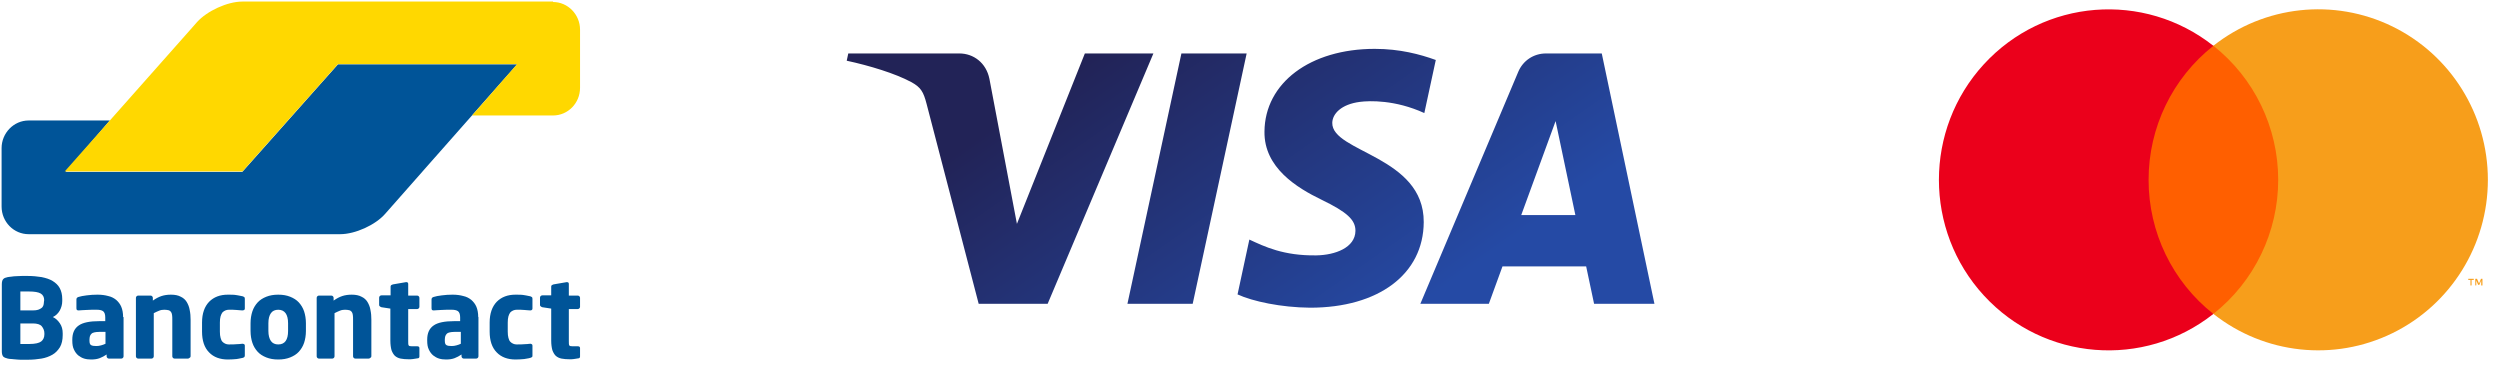 <svg width="174" height="26" viewBox="0 0 174 26" fill="none" xmlns="http://www.w3.org/2000/svg">
<path d="M35.992 4.478H34.112H25.417H23.522L22.248 5.908L18.139 10.531L16.865 11.961H14.986H6.45H4.571L5.813 10.515L6.402 9.832L7.644 8.386H5.765H3.344H1.991C0.956 8.386 0.111 9.26 0.111 10.309V14.027V14.376C0.111 15.441 0.956 16.299 1.991 16.299H2.516H22.264H23.681C24.716 16.299 26.134 15.663 26.819 14.869L30.099 11.151L35.992 4.478Z" fill="#005498"/>
<path d="M38.492 0.14C39.527 0.14 40.371 1.014 40.371 2.063V6.114C40.371 7.179 39.527 8.037 38.492 8.037H37.473H34.734H32.854L34.112 6.607L34.734 5.892L35.992 4.462H23.522L16.881 11.929H4.507L13.377 1.92L13.712 1.538C14.413 0.76 15.83 0.109 16.865 0.109H17.295H38.492V0.14Z" fill="#FFD800"/>
<path fill-rule="evenodd" clip-rule="evenodd" d="M4.172 22.511C4.3 22.702 4.364 22.924 4.364 23.194V23.321C4.364 23.655 4.3 23.941 4.172 24.163C4.029 24.386 3.87 24.561 3.647 24.688C3.424 24.815 3.169 24.91 2.882 24.958C2.596 25.005 2.277 25.037 1.943 25.037H1.545C1.417 25.037 1.29 25.037 1.162 25.021C1.101 25.014 1.043 25.01 0.988 25.006C0.928 25.002 0.87 24.998 0.812 24.989C0.717 24.989 0.621 24.974 0.541 24.958C0.398 24.926 0.287 24.878 0.223 24.815C0.159 24.735 0.127 24.624 0.127 24.449V19.794C0.127 19.619 0.159 19.492 0.223 19.429C0.287 19.349 0.398 19.317 0.541 19.286C0.578 19.276 0.62 19.273 0.67 19.268C0.707 19.265 0.749 19.261 0.796 19.254C0.908 19.238 1.019 19.222 1.147 19.222C1.21 19.222 1.274 19.218 1.338 19.214C1.401 19.21 1.465 19.206 1.529 19.206H1.911C2.277 19.206 2.596 19.238 2.898 19.286C3.201 19.349 3.456 19.429 3.663 19.556C3.87 19.683 4.045 19.842 4.156 20.048C4.268 20.255 4.332 20.509 4.332 20.811V20.954C4.332 21.192 4.268 21.415 4.156 21.621C4.045 21.812 3.886 21.971 3.679 22.066C3.886 22.161 4.045 22.32 4.172 22.511ZM29.191 24.227V24.815C29.191 24.894 29.143 24.942 29.048 24.942C28.936 24.958 28.825 24.974 28.745 24.989C28.65 25.005 28.554 25.005 28.443 25.005C28.236 25.005 28.045 24.989 27.885 24.958C27.726 24.926 27.599 24.862 27.487 24.767C27.392 24.672 27.312 24.545 27.248 24.37C27.201 24.195 27.169 23.973 27.169 23.703V21.478L26.548 21.383C26.5 21.367 26.468 21.351 26.436 21.319C26.404 21.303 26.388 21.272 26.388 21.224V20.716C26.388 20.668 26.404 20.636 26.436 20.604C26.468 20.573 26.5 20.557 26.548 20.557H27.185V19.937C27.185 19.905 27.201 19.873 27.233 19.842C27.264 19.826 27.296 19.81 27.344 19.794L28.268 19.635H28.284C28.315 19.635 28.347 19.651 28.379 19.667C28.395 19.683 28.411 19.715 28.411 19.762V20.573H29.032C29.08 20.573 29.112 20.588 29.143 20.62C29.175 20.652 29.191 20.684 29.191 20.732V21.351C29.191 21.399 29.175 21.431 29.143 21.462C29.112 21.494 29.08 21.51 29.032 21.51H28.411V23.734C28.411 23.893 28.411 23.989 28.443 24.036C28.459 24.084 28.538 24.1 28.65 24.1H29.032C29.143 24.1 29.191 24.147 29.191 24.227ZM40.371 24.815V24.227C40.371 24.147 40.323 24.1 40.212 24.1H39.83C39.718 24.1 39.638 24.084 39.623 24.036C39.591 23.989 39.591 23.893 39.591 23.734V21.51H40.212C40.26 21.51 40.291 21.494 40.323 21.462C40.355 21.431 40.371 21.399 40.371 21.351V20.732C40.371 20.684 40.355 20.652 40.323 20.62C40.291 20.588 40.26 20.573 40.212 20.573H39.591V19.762C39.591 19.715 39.575 19.683 39.559 19.667C39.527 19.651 39.495 19.635 39.463 19.635H39.447L38.524 19.794C38.476 19.81 38.444 19.826 38.412 19.842C38.38 19.873 38.364 19.905 38.364 19.937V20.557H37.743C37.696 20.557 37.664 20.573 37.632 20.604C37.6 20.636 37.584 20.668 37.584 20.716V21.224C37.584 21.272 37.6 21.303 37.632 21.319C37.664 21.351 37.696 21.367 37.743 21.383L38.364 21.478V23.703C38.364 23.973 38.396 24.195 38.444 24.37C38.508 24.545 38.587 24.672 38.683 24.767C38.794 24.862 38.922 24.926 39.081 24.958C39.24 24.989 39.431 25.005 39.638 25.005C39.75 25.005 39.846 25.005 39.941 24.989C40.021 24.974 40.132 24.958 40.243 24.942H40.244C40.323 24.942 40.371 24.894 40.371 24.815ZM37.059 24.735V24.052C37.059 24.005 37.043 23.973 37.011 23.957C36.979 23.941 36.947 23.925 36.915 23.925H36.899C36.756 23.941 36.613 23.957 36.485 23.957C36.358 23.973 36.183 23.973 35.96 23.973C35.88 23.973 35.785 23.957 35.721 23.925C35.641 23.893 35.577 23.846 35.514 23.782C35.45 23.718 35.418 23.623 35.386 23.512C35.355 23.401 35.339 23.258 35.339 23.083V22.447C35.339 22.273 35.355 22.13 35.386 22.018C35.418 21.907 35.466 21.812 35.514 21.748C35.577 21.685 35.641 21.637 35.721 21.605C35.8 21.573 35.88 21.558 35.96 21.558C36.183 21.558 36.358 21.558 36.485 21.573C36.551 21.582 36.62 21.586 36.692 21.59C36.76 21.594 36.83 21.598 36.899 21.605H36.915C36.963 21.605 36.995 21.589 37.011 21.573C37.043 21.558 37.059 21.526 37.059 21.478V20.795C37.059 20.732 37.043 20.7 37.027 20.684C37.017 20.679 37.007 20.673 36.997 20.666C36.973 20.65 36.944 20.631 36.899 20.62C36.821 20.598 36.735 20.583 36.63 20.566C36.585 20.558 36.537 20.55 36.485 20.541C36.31 20.509 36.119 20.509 35.88 20.509C35.339 20.509 34.909 20.668 34.574 21.002C34.256 21.335 34.08 21.812 34.08 22.447V23.083C34.08 23.703 34.24 24.195 34.574 24.529C34.893 24.862 35.339 25.021 35.88 25.021C36.103 25.021 36.31 25.005 36.485 24.989C36.54 24.98 36.591 24.971 36.639 24.963C36.745 24.946 36.834 24.932 36.899 24.91C36.963 24.894 36.995 24.878 37.027 24.846C37.059 24.831 37.059 24.783 37.059 24.735ZM31.771 24.036C31.883 24.005 31.978 23.973 32.074 23.925V23.099H31.644C31.5 23.099 31.389 23.115 31.309 23.131C31.23 23.146 31.15 23.178 31.102 23.226C31.055 23.274 31.007 23.337 30.991 23.401C30.975 23.464 30.959 23.544 30.959 23.639V23.703C30.959 23.877 30.991 23.973 31.07 24.02C31.15 24.068 31.277 24.084 31.437 24.084C31.548 24.084 31.66 24.068 31.771 24.036ZM33.284 22.066C33.284 21.78 33.236 21.542 33.157 21.351C33.077 21.16 32.95 21.002 32.806 20.875C32.647 20.747 32.472 20.652 32.249 20.604C32.026 20.541 31.771 20.509 31.5 20.509C31.246 20.509 30.991 20.525 30.752 20.557C30.513 20.588 30.322 20.62 30.179 20.668C30.083 20.7 30.035 20.747 30.035 20.843V21.462C30.035 21.51 30.051 21.542 30.067 21.573C30.099 21.589 30.131 21.605 30.163 21.605H30.195C30.225 21.605 30.258 21.602 30.294 21.598C30.334 21.594 30.375 21.589 30.418 21.589C30.463 21.589 30.509 21.586 30.557 21.582C30.609 21.578 30.662 21.573 30.72 21.573C30.774 21.573 30.832 21.57 30.891 21.566C30.955 21.562 31.021 21.558 31.086 21.558H31.453C31.628 21.558 31.771 21.589 31.867 21.653C31.962 21.716 32.026 21.86 32.026 22.082V22.352H31.612C30.959 22.352 30.465 22.447 30.179 22.654C29.876 22.86 29.733 23.194 29.733 23.639V23.703C29.733 23.957 29.765 24.163 29.844 24.322C29.924 24.497 30.019 24.624 30.147 24.735C30.274 24.831 30.402 24.91 30.561 24.958C30.72 25.005 30.879 25.021 31.055 25.021C31.277 25.021 31.485 24.989 31.644 24.926C31.803 24.862 31.962 24.783 32.122 24.672V24.799C32.122 24.846 32.138 24.878 32.169 24.91C32.201 24.942 32.233 24.958 32.281 24.958H33.141C33.189 24.958 33.221 24.942 33.252 24.91C33.284 24.878 33.3 24.846 33.3 24.799V22.066H33.284ZM25.847 24.799V22.257C25.847 22.018 25.831 21.796 25.783 21.573C25.751 21.367 25.672 21.176 25.576 21.017C25.481 20.859 25.337 20.732 25.162 20.652C24.987 20.557 24.764 20.509 24.477 20.509C24.238 20.509 24.015 20.541 23.824 20.604C23.633 20.668 23.442 20.763 23.219 20.922V20.732C23.219 20.684 23.203 20.652 23.172 20.62C23.14 20.588 23.108 20.573 23.06 20.573H22.2C22.152 20.573 22.12 20.588 22.088 20.62C22.057 20.652 22.041 20.684 22.041 20.732V24.799C22.041 24.846 22.057 24.878 22.088 24.91C22.12 24.942 22.152 24.958 22.2 24.958H23.124C23.172 24.958 23.203 24.942 23.235 24.91C23.267 24.878 23.283 24.846 23.283 24.799V21.796H23.283C23.41 21.732 23.538 21.669 23.665 21.621C23.777 21.573 23.904 21.558 24.015 21.558C24.127 21.558 24.223 21.573 24.302 21.589C24.382 21.605 24.43 21.653 24.477 21.701C24.525 21.764 24.541 21.828 24.557 21.923C24.573 22.018 24.573 22.13 24.573 22.257V24.799C24.573 24.846 24.589 24.878 24.621 24.91C24.652 24.942 24.684 24.958 24.732 24.958H25.656C25.704 24.958 25.735 24.942 25.767 24.91C25.831 24.878 25.847 24.831 25.847 24.799ZM19.365 23.973C19.827 23.973 20.05 23.655 20.05 23.035V22.495C20.05 21.875 19.811 21.558 19.365 21.558C19.142 21.558 18.967 21.637 18.856 21.796C18.744 21.955 18.68 22.177 18.68 22.495V23.035C18.68 23.337 18.744 23.576 18.856 23.734C18.967 23.893 19.142 23.973 19.365 23.973ZM21.292 22.495C21.292 22.193 21.244 21.907 21.165 21.669C21.085 21.431 20.958 21.224 20.799 21.049C20.639 20.875 20.432 20.747 20.193 20.652C19.954 20.557 19.684 20.509 19.365 20.509C19.047 20.509 18.776 20.557 18.537 20.652C18.298 20.747 18.091 20.875 17.932 21.049C17.773 21.224 17.645 21.431 17.566 21.669C17.486 21.907 17.438 22.193 17.438 22.495V23.035C17.438 23.337 17.486 23.623 17.566 23.861C17.645 24.1 17.773 24.306 17.932 24.481C18.091 24.656 18.298 24.783 18.537 24.878C18.776 24.974 19.047 25.021 19.365 25.021C19.684 25.021 19.954 24.974 20.193 24.878C20.432 24.783 20.639 24.656 20.799 24.481C20.958 24.306 21.085 24.1 21.165 23.861C21.244 23.623 21.292 23.337 21.292 23.035V22.495ZM17.04 24.052V24.735C17.04 24.783 17.024 24.831 17.008 24.846C16.977 24.878 16.945 24.894 16.881 24.91C16.803 24.932 16.716 24.947 16.611 24.965C16.567 24.972 16.519 24.98 16.467 24.989C16.292 25.005 16.085 25.021 15.862 25.021C15.32 25.021 14.874 24.862 14.556 24.529C14.221 24.195 14.062 23.703 14.062 23.083V22.447C14.062 21.812 14.237 21.335 14.556 21.002C14.89 20.668 15.32 20.509 15.862 20.509C16.101 20.509 16.292 20.509 16.467 20.541C16.519 20.55 16.567 20.558 16.611 20.566C16.716 20.583 16.803 20.598 16.881 20.62C16.925 20.631 16.954 20.65 16.979 20.666C16.989 20.673 16.999 20.679 17.008 20.684C17.024 20.7 17.04 20.732 17.04 20.795V21.478C17.04 21.526 17.024 21.558 16.992 21.573C16.96 21.589 16.929 21.605 16.881 21.605H16.865C16.795 21.598 16.726 21.594 16.658 21.59C16.586 21.586 16.516 21.582 16.451 21.573C16.323 21.558 16.148 21.558 15.925 21.558C15.846 21.558 15.766 21.573 15.687 21.605C15.607 21.637 15.543 21.685 15.479 21.748C15.432 21.812 15.384 21.907 15.352 22.018C15.32 22.13 15.304 22.273 15.304 22.447V23.083C15.304 23.258 15.32 23.401 15.352 23.512C15.384 23.623 15.416 23.718 15.479 23.782C15.543 23.846 15.607 23.893 15.687 23.925C15.75 23.957 15.846 23.973 15.925 23.973C16.148 23.973 16.323 23.973 16.451 23.957C16.578 23.957 16.722 23.941 16.865 23.925H16.881C16.929 23.925 16.96 23.941 16.992 23.957C17.024 23.973 17.04 24.005 17.04 24.052ZM13.266 24.799V22.257C13.266 22.018 13.25 21.796 13.202 21.573C13.17 21.367 13.091 21.176 12.995 21.017C12.899 20.859 12.756 20.732 12.581 20.652C12.406 20.557 12.183 20.509 11.896 20.509C11.657 20.509 11.434 20.541 11.243 20.604C11.052 20.668 10.861 20.763 10.638 20.922V20.732C10.638 20.684 10.622 20.652 10.59 20.62C10.559 20.588 10.527 20.573 10.479 20.573H9.619C9.571 20.573 9.539 20.588 9.507 20.62C9.476 20.652 9.46 20.684 9.46 20.732V24.799C9.46 24.846 9.476 24.878 9.507 24.91C9.539 24.942 9.571 24.958 9.619 24.958H10.543C10.59 24.958 10.622 24.942 10.654 24.91C10.686 24.878 10.702 24.846 10.702 24.799V21.796C10.829 21.732 10.957 21.669 11.084 21.621C11.195 21.573 11.323 21.558 11.434 21.558C11.546 21.558 11.641 21.573 11.721 21.589C11.801 21.605 11.848 21.653 11.896 21.701C11.944 21.764 11.96 21.828 11.976 21.923C11.992 22.018 11.992 22.13 11.992 22.257V24.799C11.992 24.846 12.008 24.878 12.04 24.91C12.071 24.942 12.103 24.958 12.151 24.958H13.075C13.123 24.958 13.154 24.942 13.186 24.91C13.25 24.878 13.266 24.831 13.266 24.799ZM7.039 24.036C7.15 24.005 7.246 23.973 7.342 23.925V23.099H6.912C6.768 23.099 6.657 23.115 6.577 23.131C6.498 23.146 6.418 23.178 6.37 23.226C6.322 23.274 6.275 23.337 6.259 23.401C6.243 23.464 6.227 23.544 6.227 23.639V23.703C6.227 23.877 6.259 23.973 6.338 24.02C6.418 24.068 6.545 24.084 6.705 24.084C6.816 24.084 6.928 24.068 7.039 24.036ZM8.568 22.066C8.568 21.78 8.52 21.542 8.44 21.351C8.361 21.16 8.233 21.002 8.09 20.875C7.931 20.747 7.756 20.652 7.533 20.604C7.31 20.541 7.055 20.509 6.784 20.509C6.529 20.509 6.275 20.525 6.036 20.557C5.797 20.588 5.606 20.62 5.462 20.668C5.367 20.7 5.319 20.747 5.319 20.843V21.462C5.319 21.51 5.335 21.542 5.351 21.573C5.383 21.589 5.415 21.605 5.446 21.605H5.478C5.508 21.605 5.542 21.602 5.577 21.598C5.617 21.594 5.659 21.589 5.701 21.589C5.746 21.589 5.79 21.586 5.837 21.582H5.837H5.837C5.892 21.578 5.951 21.573 6.02 21.573C6.074 21.573 6.131 21.57 6.191 21.566H6.191C6.254 21.562 6.32 21.558 6.386 21.558H6.752C6.928 21.558 7.071 21.589 7.166 21.653C7.262 21.716 7.326 21.86 7.326 22.082V22.352H6.912C6.259 22.352 5.765 22.447 5.478 22.654C5.176 22.86 5.032 23.194 5.032 23.639V23.703C5.032 23.957 5.064 24.163 5.144 24.322C5.223 24.497 5.319 24.624 5.446 24.735C5.574 24.831 5.701 24.91 5.861 24.958C6.02 25.005 6.179 25.021 6.354 25.021C6.577 25.021 6.784 24.989 6.943 24.926C7.103 24.862 7.262 24.783 7.421 24.672V24.799C7.421 24.846 7.437 24.878 7.469 24.91C7.501 24.942 7.533 24.958 7.58 24.958H8.44C8.488 24.958 8.52 24.942 8.552 24.91C8.584 24.878 8.6 24.846 8.6 24.799V22.066H8.568ZM2.866 23.766C3.01 23.655 3.089 23.48 3.089 23.274V23.194C3.089 23.019 3.026 22.86 2.914 22.718C2.803 22.575 2.58 22.511 2.277 22.511H1.417V23.941H1.545H1.736H1.927H2.054C2.437 23.941 2.723 23.877 2.866 23.766ZM3.058 21.002C3.058 21.081 3.042 21.16 3.026 21.24C2.994 21.319 2.962 21.383 2.898 21.431C2.835 21.478 2.755 21.526 2.659 21.558C2.564 21.589 2.437 21.605 2.277 21.605H1.417V20.287H1.529H1.704H1.879H2.007C2.405 20.287 2.675 20.334 2.835 20.43C2.994 20.525 3.074 20.684 3.074 20.89L3.058 21.002Z" fill="#005498"/>
<path d="M159.217 3.182H148.886V21.843H159.217V3.182Z" fill="#FF5F00"/>
<path d="M149.542 12.517C149.539 8.876 151.202 5.436 154.051 3.188C149.21 -0.635 142.258 -0.078 138.081 4.468C133.904 9.014 133.904 16.024 138.081 20.57C142.258 25.116 149.21 25.673 154.051 21.849C151.201 19.601 149.538 16.159 149.542 12.517Z" fill="#EB001B"/>
<path d="M173.156 12.517C173.156 17.061 170.574 21.206 166.508 23.191C162.442 25.177 157.605 24.654 154.051 21.846C156.899 19.596 158.563 16.157 158.563 12.516C158.563 8.874 156.899 5.435 154.051 3.185C157.605 0.377 162.443 -0.145 166.51 1.841C170.576 3.827 173.157 7.973 173.156 12.517Z" fill="#F79E1B"/>
<path fill-rule="evenodd" clip-rule="evenodd" d="M172.778 19.404V19.866L172.693 19.869V19.519L172.565 19.82H172.477L172.349 19.519V19.866H172.28V19.404H172.401L172.539 19.734L172.677 19.404H172.778ZM172.021 19.482V19.865L171.945 19.869V19.485H171.791V19.406H172.175V19.482H172.021Z" fill="#F79E1B"/>
<path fill-rule="evenodd" clip-rule="evenodd" d="M88.007 9.161C88.032 5.77 91.19 3.401 95.681 3.401C97.431 3.401 98.837 3.78 99.931 4.175L99.133 7.869C97.099 6.939 95.304 7.005 94.654 7.09C93.341 7.259 92.742 7.924 92.726 8.547C92.683 10.603 99.111 10.857 99.092 15.456C99.075 19.079 95.954 21.416 91.183 21.416C89.151 21.398 87.191 20.975 86.133 20.491L86.955 16.674C88.01 17.163 89.337 17.809 91.619 17.774C92.927 17.754 94.325 17.238 94.339 16.069C94.345 15.305 93.751 14.757 91.982 13.903C90.26 13.07 87.974 11.67 88.007 9.161ZM107.604 3.72H111.483L115.149 21.145H110.948L110.397 18.543H104.572L103.623 21.145H98.856L105.671 4.998C105.998 4.224 106.733 3.72 107.604 3.72ZM108.27 8.427L105.878 14.97H109.646L108.27 8.427ZM82.226 3.72H86.767L83.011 21.145H78.469L82.226 3.72ZM75.506 3.72H80.277L72.916 21.145H68.116L64.493 7.239C64.273 6.383 64.083 6.068 63.414 5.708C62.322 5.118 60.519 4.567 58.932 4.226L59.04 3.72H66.77C67.754 3.72 68.641 4.37 68.865 5.495L70.778 15.58L75.506 3.72Z" fill="url(#paint0_linear)"/>
<mask id="mask0" mask-type="alpha" maskUnits="userSpaceOnUse" x="58" y="3" width="58" height="19">
<path fill-rule="evenodd" clip-rule="evenodd" d="M88.007 9.161C88.032 5.77 91.19 3.401 95.681 3.401C97.431 3.401 98.837 3.78 99.931 4.175L99.133 7.869C97.099 6.939 95.304 7.005 94.654 7.09C93.341 7.259 92.742 7.924 92.726 8.547C92.683 10.603 99.111 10.857 99.092 15.456C99.075 19.079 95.954 21.416 91.183 21.416C89.151 21.398 87.191 20.975 86.133 20.491L86.955 16.674C88.01 17.163 89.337 17.809 91.619 17.774C92.927 17.754 94.325 17.238 94.339 16.069C94.345 15.305 93.751 14.757 91.982 13.903C90.26 13.07 87.974 11.67 88.007 9.161ZM107.604 3.72H111.483L115.149 21.145H110.948L110.397 18.543H104.572L103.623 21.145H98.856L105.671 4.998C105.998 4.224 106.733 3.72 107.604 3.72ZM108.27 8.427L105.878 14.97H109.646L108.27 8.427ZM82.226 3.72H86.767L83.011 21.145H78.469L82.226 3.72ZM75.506 3.72H80.277L72.916 21.145H68.116L64.493 7.239C64.273 6.383 64.083 6.068 63.414 5.708C62.322 5.118 60.519 4.567 58.932 4.226L59.04 3.72H66.77C67.754 3.72 68.641 4.37 68.865 5.495L70.778 15.58L75.506 3.72Z" fill="white"/>
</mask>
<g mask="url(#mask0)">
</g>
<defs>
<linearGradient id="paint0_linear" x1="59.03" y1="15.875" x2="74.589" y2="38.136" gradientUnits="userSpaceOnUse">
<stop stop-color="#222357"/>
<stop offset="1" stop-color="#254AA5"/>
</linearGradient>
</defs>
</svg>
